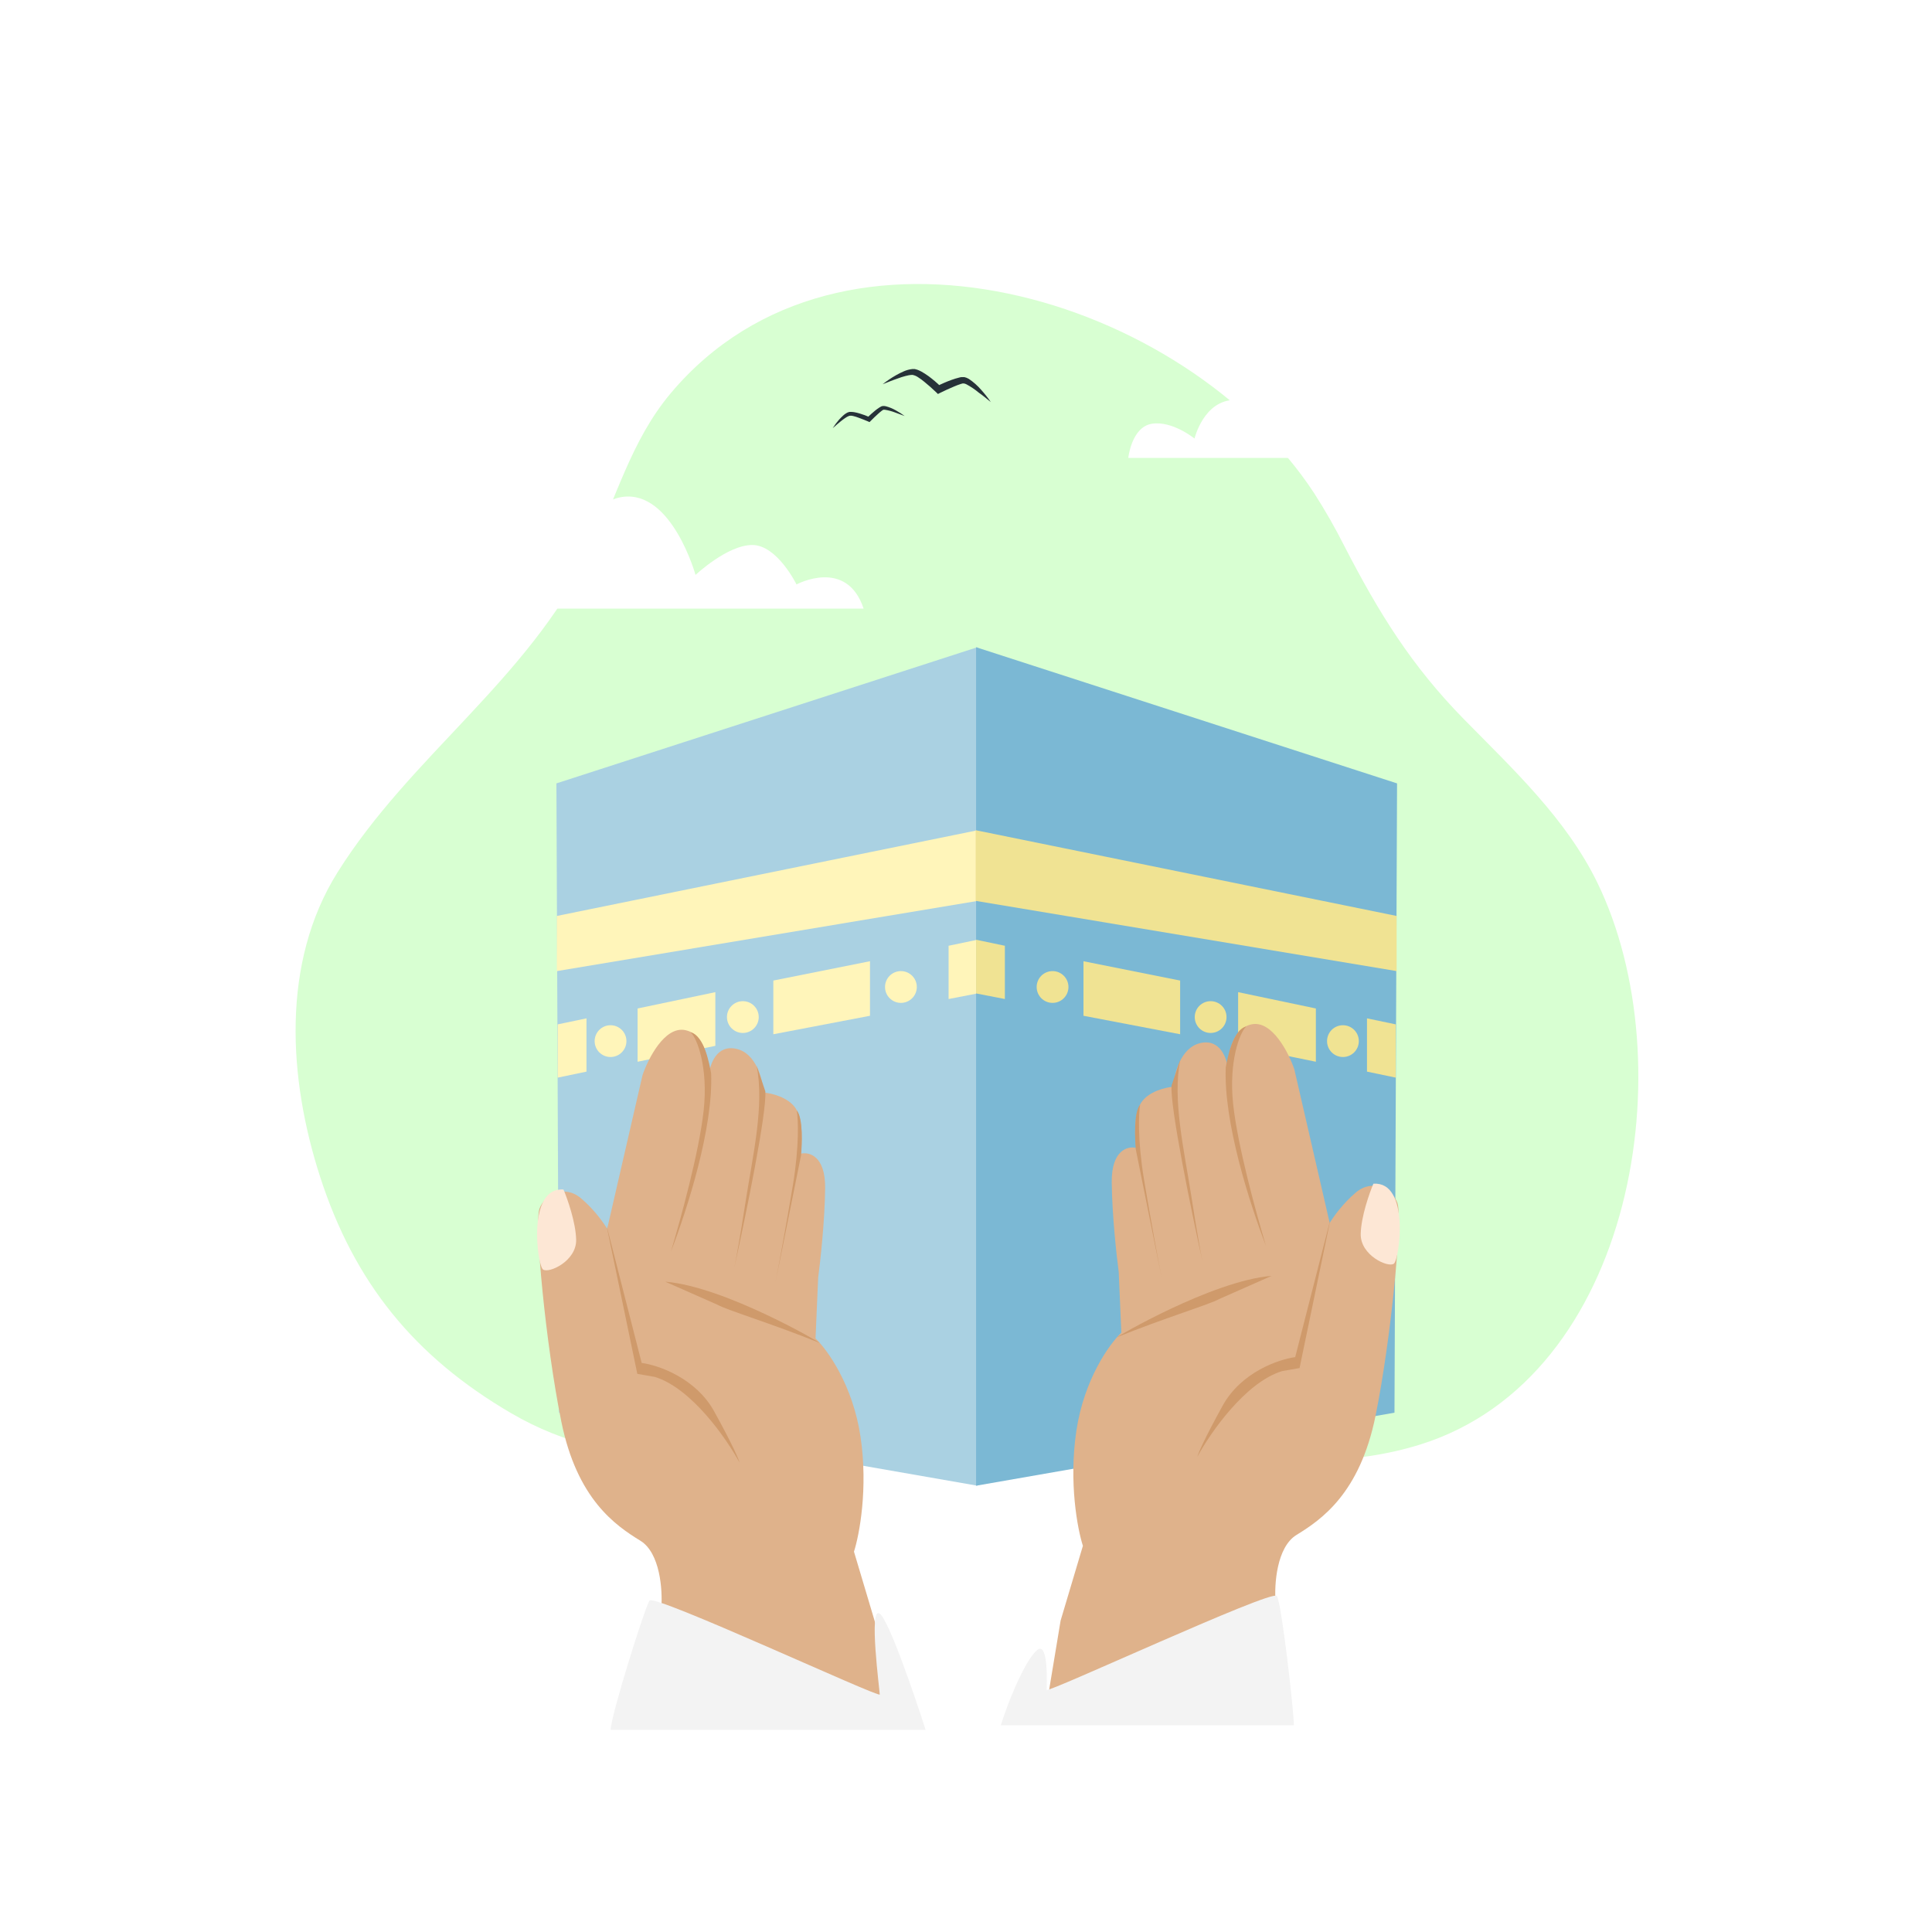 <svg xmlns="http://www.w3.org/2000/svg" fill="none" viewBox="0 0 1000 1000" height="1000" width="1000">
<rect fill="white" height="1000" width="1000"></rect>
<path fill="#D8FFD2" d="M695.801 282.567C691.059 273.169 685.831 264.025 680.138 255.17C613.636 153.774 435.531 98.621 347.264 203.42C326.236 228.394 318.895 258.573 304.746 287.224C272.54 352.385 212.441 391.331 174.654 451.604C145.405 498.394 149.314 558.364 165.626 608.918C183.351 663.855 214.547 702.224 264.449 731.395C320.38 764.097 380.22 755.013 440.679 743.636C467.88 738.518 495.918 733.298 523.725 735.244C558.541 737.696 592.953 747.544 627.438 752.331C663.365 757.32 700.633 758.488 735.233 747.645C846.042 712.895 872.248 550.101 826.73 456.751C810.591 423.731 783.26 398.267 757.876 372.413C730.473 344.512 713.671 317.216 695.801 282.567Z"></path>
<path fill="#AAD1E2" d="M505.889 769L289.334 731.203L288 405.481L505.889 335V769Z"></path>
<path fill="#FFF5BA" d="M506.11 429.716L288.221 474.097V502.642L506.11 466.289V429.716Z"></path>
<path fill="#FFF5BA" d="M303.563 527.098L288.667 530.211V557.781L303.563 554.668V527.098Z"></path>
<path fill="#FFF5BA" d="M505.89 486.411L490.993 489.524V517.093L505.89 514.203V486.411Z"></path>
<path fill="#FFF5BA" d="M370.264 513.536L330.021 521.985V549.555L370.264 541.328V513.536Z"></path>
<path fill="#FFF5BA" d="M450.305 497.528L400.279 507.533V535.325L450.305 525.765V497.528Z"></path>
<circle fill="#FFF5BA" r="8.226" cy="538.882" cx="316.013"></circle>
<circle fill="#FFF5BA" r="8.226" cy="526.431" cx="384.494"></circle>
<circle fill="#FFF5BA" r="8.226" cy="510.868" cx="466.313"></circle>
<path fill="#7BB8D4" d="M505.224 769L721.779 731.203L723.113 405.481L505.224 335V769Z"></path>
<path fill="#F0E393" d="M505.003 429.716L722.893 474.097V502.642L505.003 466.289V429.716Z"></path>
<path fill="#F0E393" d="M707.55 527.098L722.447 530.211V557.781L707.55 554.668V527.098Z"></path>
<path fill="#F0E393" d="M505.224 486.411L520.12 489.524V517.093L505.224 514.203V486.411Z"></path>
<path fill="#F0E393" d="M640.849 513.536L681.092 521.985V549.555L640.849 541.328V513.536Z"></path>
<path fill="#F0E393" d="M560.808 497.528L610.834 507.533V535.325L560.808 525.765V497.528Z"></path>
<circle fill="#F0E393" transform="matrix(-1 0 0 1 703.327 530.655)" r="8.226" cy="8.226" cx="8.226"></circle>
<circle fill="#F0E393" transform="matrix(-1 0 0 1 634.846 518.205)" r="8.226" cy="8.226" cx="8.226"></circle>
<circle fill="#F0E393" transform="matrix(-1 0 0 1 553.026 502.641)" r="8.226" cy="8.226" cx="8.226"></circle>
<path fill="#DFB28B" d="M331.452 797.473C341.762 803.804 342.983 823.173 342.304 832.066L368.306 882.712L461.459 889.495L453.545 841.788L442.014 803.126C444.803 794.458 449.385 770.432 445.406 743.661C441.426 716.891 428.222 698.592 422.118 692.789L423.474 661.361C424.605 652.92 426.911 631.833 427.092 615.011C427.273 598.19 418.726 596.094 414.43 597.149C415.184 591.874 415.742 579.83 411.943 573.861C408.145 567.892 399.206 565.797 395.212 565.496C394.835 558.939 391.504 545.237 381.194 542.886C370.884 540.534 367.402 550.95 366.949 556.451C367.176 549.518 365.005 535.153 354.514 533.163C344.023 531.174 335.522 547.86 332.582 556.451L314.268 636.038C312.61 633.174 307.576 625.999 300.702 620.211C292.111 612.976 281.936 618.176 279.223 625.638C276.51 633.099 282.388 695.502 290.528 735.748C298.667 775.993 318.564 789.559 331.452 797.473Z"></path>
<path fill="#CF9A6B" d="M410.361 613.655C413.798 592.854 413.149 579.062 412.396 574.766C415.832 578.745 415.034 592.854 414.657 597.828L401.317 664.075C402.9 655.936 406.924 634.456 410.361 613.655Z"></path>
<path fill="#CF9A6B" d="M385.943 621.794C389.561 598.461 395.805 572.053 391.596 551.478L396.118 564.818C396.998 575.733 386.097 628.805 380.094 656.021C379.883 657.039 379.723 657.756 379.612 658.196C379.769 657.491 379.93 656.766 380.094 656.021C381.037 651.466 382.987 640.863 385.943 621.794Z"></path>
<path fill="#CF9A6B" d="M332.132 705.451L313.818 633.777L329.871 711.103L338.915 712.686C357.907 718.474 376.07 744.641 382.778 757.001C382.401 755.419 379.251 747.912 369.664 730.548C360.078 713.183 340.648 706.581 332.132 705.451Z"></path>
<path fill="#FDE7D5" d="M298.216 641.691C298.036 632.828 293.77 620.664 291.66 615.69C272.667 614.333 278.094 654.805 281.033 657.066C283.972 659.327 298.443 652.77 298.216 641.691Z"></path>
<path fill="#CF9A6B" d="M364.238 574.54C366.59 552.654 360.922 537.46 357.455 534.294C364.491 536.099 367.164 550.575 368.075 555.51L368.082 555.548C369.212 583.81 355.873 625.488 347.281 647.796C352.18 631.366 361.887 596.426 364.238 574.54Z"></path>
<path fill="#CF9A6B" d="M424.153 695.051C426.04 695.812 375.315 665.884 344.34 663.397L371.472 675.38C376.22 678.093 399.508 685.102 424.153 695.051Z"></path>
<path fill="#F3F3F3" d="M479.095 895.374H316.078C316.078 888.365 333.713 832.067 336.2 828.449C338.688 824.831 455.355 879.095 455.355 877.06C455.355 875.025 449.476 830.936 455.355 835.232C460.057 838.669 473.141 876.759 479.095 895.374Z"></path>
<path fill="#DFB28B" d="M671.07 794.473C660.76 800.804 659.539 820.173 660.217 829.066L634.215 879.712L541.063 886.495L548.976 838.788L560.507 800.126C557.719 791.458 553.136 767.432 557.116 740.661C561.095 713.891 574.299 695.592 580.404 689.789L579.047 658.361C577.917 649.92 575.611 628.833 575.43 612.011C575.249 595.19 583.795 593.094 588.091 594.149C587.338 588.874 586.78 576.83 590.578 570.861C594.377 564.892 603.315 562.797 607.31 562.496C607.686 555.939 611.018 542.237 621.328 539.886C631.638 537.534 635.12 547.95 635.572 553.451C635.346 546.518 637.516 532.153 648.007 530.163C658.498 528.174 667 544.86 669.939 553.451L688.253 633.038C689.911 630.174 694.946 622.999 701.819 617.211C710.411 609.976 720.586 615.176 723.299 622.638C726.012 630.099 720.133 692.502 711.994 732.748C703.854 772.993 683.958 786.559 671.07 794.473Z"></path>
<path fill="#CF9A6B" d="M592.161 610.654C588.724 589.853 589.372 576.061 590.126 571.765C586.689 575.745 587.488 589.853 587.865 594.828L601.205 661.075C599.622 652.935 595.597 631.456 592.161 610.654Z"></path>
<path fill="#CF9A6B" d="M616.578 618.794C612.961 595.461 606.717 569.053 610.926 548.478L606.404 561.818C605.524 572.733 616.425 625.805 622.428 653.021C622.638 654.039 622.799 654.756 622.909 655.196C622.753 654.491 622.592 653.766 622.428 653.021C621.485 648.466 619.535 637.863 616.578 618.794Z"></path>
<path fill="#CF9A6B" d="M670.39 702.45L688.704 630.777L672.651 708.103L663.607 709.685C644.614 715.473 626.451 741.641 619.743 754.001C620.12 752.418 623.271 744.912 632.857 727.547C642.444 710.183 661.873 703.581 670.39 702.45Z"></path>
<path fill="#FDE7D5" d="M704.305 638.69C704.486 629.827 708.752 617.663 710.862 612.689C729.854 611.332 724.428 651.804 721.489 654.065C718.549 656.326 704.079 649.769 704.305 638.69Z"></path>
<path fill="#CF9A6B" d="M638.283 571.539C635.932 549.653 641.599 534.459 645.066 531.294C638.03 533.098 635.358 547.574 634.447 552.509L634.44 552.547C633.309 580.809 646.649 622.487 655.241 644.795C650.342 628.366 640.635 593.426 638.283 571.539Z"></path>
<path fill="#CF9A6B" d="M578.369 692.05C576.482 692.812 627.206 662.883 658.182 660.396L631.05 672.379C626.302 675.092 603.014 682.102 578.369 692.05Z"></path>
<path fill="#F3F3F3" d="M518 892.999H669.712C669.712 885.99 663.382 829.692 660.895 826.074C658.408 822.457 541.741 876.72 541.741 874.685C541.741 872.65 542.871 849.641 536.992 853.937C532.289 857.374 523.954 874.384 518 892.999Z"></path>
<path fill="white" d="M584 237H676C676 237 655.449 207 639.251 207C623.053 207 618.276 226.995 618.276 226.995C618.276 226.995 606.841 217.671 596.254 219.329C585.668 220.987 584 237 584 237Z"></path>
<path fill="white" d="M447 315H273C273 315 296.835 260.594 322.328 257.189C347.82 253.784 360.007 297.586 360.007 297.586C360.007 297.586 376.445 282.091 389.368 282.091C402.292 282.091 412.268 302.506 412.268 302.506C412.268 302.506 438.186 288.525 447 315Z"></path>
<path fill="#263238" d="M468.258 215.333C466.799 214.245 465.263 213.264 463.662 212.4C462.035 211.466 460.292 210.749 458.479 210.268C457.923 210.131 457.346 210.098 456.777 210.17C456.591 210.209 456.408 210.261 456.23 210.327L455.858 210.522L455.213 210.894C454.417 211.4 453.652 211.955 452.925 212.556C451.477 213.71 450.167 214.962 448.837 216.233L450.265 215.979C448.542 215.213 446.772 214.56 444.964 214.023C444.029 213.731 443.075 213.502 442.109 213.338C441.598 213.251 441.082 213.206 440.564 213.202C440.284 213.173 440.002 213.173 439.723 213.202C439.416 213.259 439.115 213.344 438.823 213.456C437.903 213.893 437.057 214.474 436.32 215.177C435.596 215.822 434.951 216.507 434.364 217.133C433.127 218.542 432.002 220.046 431 221.631C432.408 220.399 433.797 219.167 435.225 218.032C435.929 217.465 436.652 216.898 437.395 216.409C438.063 215.922 438.793 215.527 439.566 215.236C440.297 215.112 441.047 215.159 441.757 215.372C442.608 215.577 443.444 215.838 444.26 216.155C445.942 216.742 447.644 217.465 449.248 218.111L450.069 218.482L450.675 217.856C451.888 216.605 453.198 215.392 454.489 214.219C455.113 213.638 455.766 213.09 456.445 212.576L456.934 212.243L457.149 212.106C457.473 212.054 457.803 212.054 458.127 212.106C459.829 212.385 461.5 212.83 463.114 213.436C464.874 214.062 466.556 214.707 468.258 215.333Z"></path>
<path fill="#263238" d="M512.85 208.116C511.306 205.868 509.613 203.725 507.784 201.701C505.949 199.578 503.837 197.71 501.506 196.147C500.779 195.692 499.978 195.368 499.139 195.189C498.853 195.157 498.565 195.157 498.279 195.189H497.673C497.262 195.189 496.929 195.345 496.558 195.404C495.188 195.744 493.836 196.155 492.509 196.636C489.888 197.575 487.424 198.689 484.94 199.843L487.053 200.195C485.021 198.2 482.851 196.351 480.559 194.661C479.381 193.806 478.153 193.022 476.882 192.314C476.197 191.94 475.485 191.62 474.751 191.355C474.35 191.21 473.938 191.099 473.518 191.023C473.056 190.992 472.592 190.992 472.13 191.023C470.609 191.197 469.125 191.606 467.729 192.235C466.399 192.802 465.148 193.448 463.818 194.191C461.379 195.573 459.051 197.143 456.855 198.885C459.456 197.868 461.999 196.792 464.678 195.893C465.96 195.409 467.265 194.991 468.59 194.641C469.785 194.284 471.02 194.08 472.267 194.035C473.359 194.238 474.394 194.679 475.298 195.325C476.402 196.034 477.46 196.811 478.467 197.653C480.54 199.315 482.574 201.154 484.51 202.992L485.468 203.931L486.622 203.344C488.969 202.171 491.414 201.076 493.82 200.059C494.995 199.547 496.196 199.096 497.418 198.709L498.279 198.474H498.67C498.715 198.463 498.762 198.463 498.807 198.474C499.293 198.526 499.765 198.673 500.196 198.905C502.483 200.128 504.639 201.583 506.63 203.246C508.684 204.655 510.737 206.395 512.85 208.116Z"></path>
</svg>
